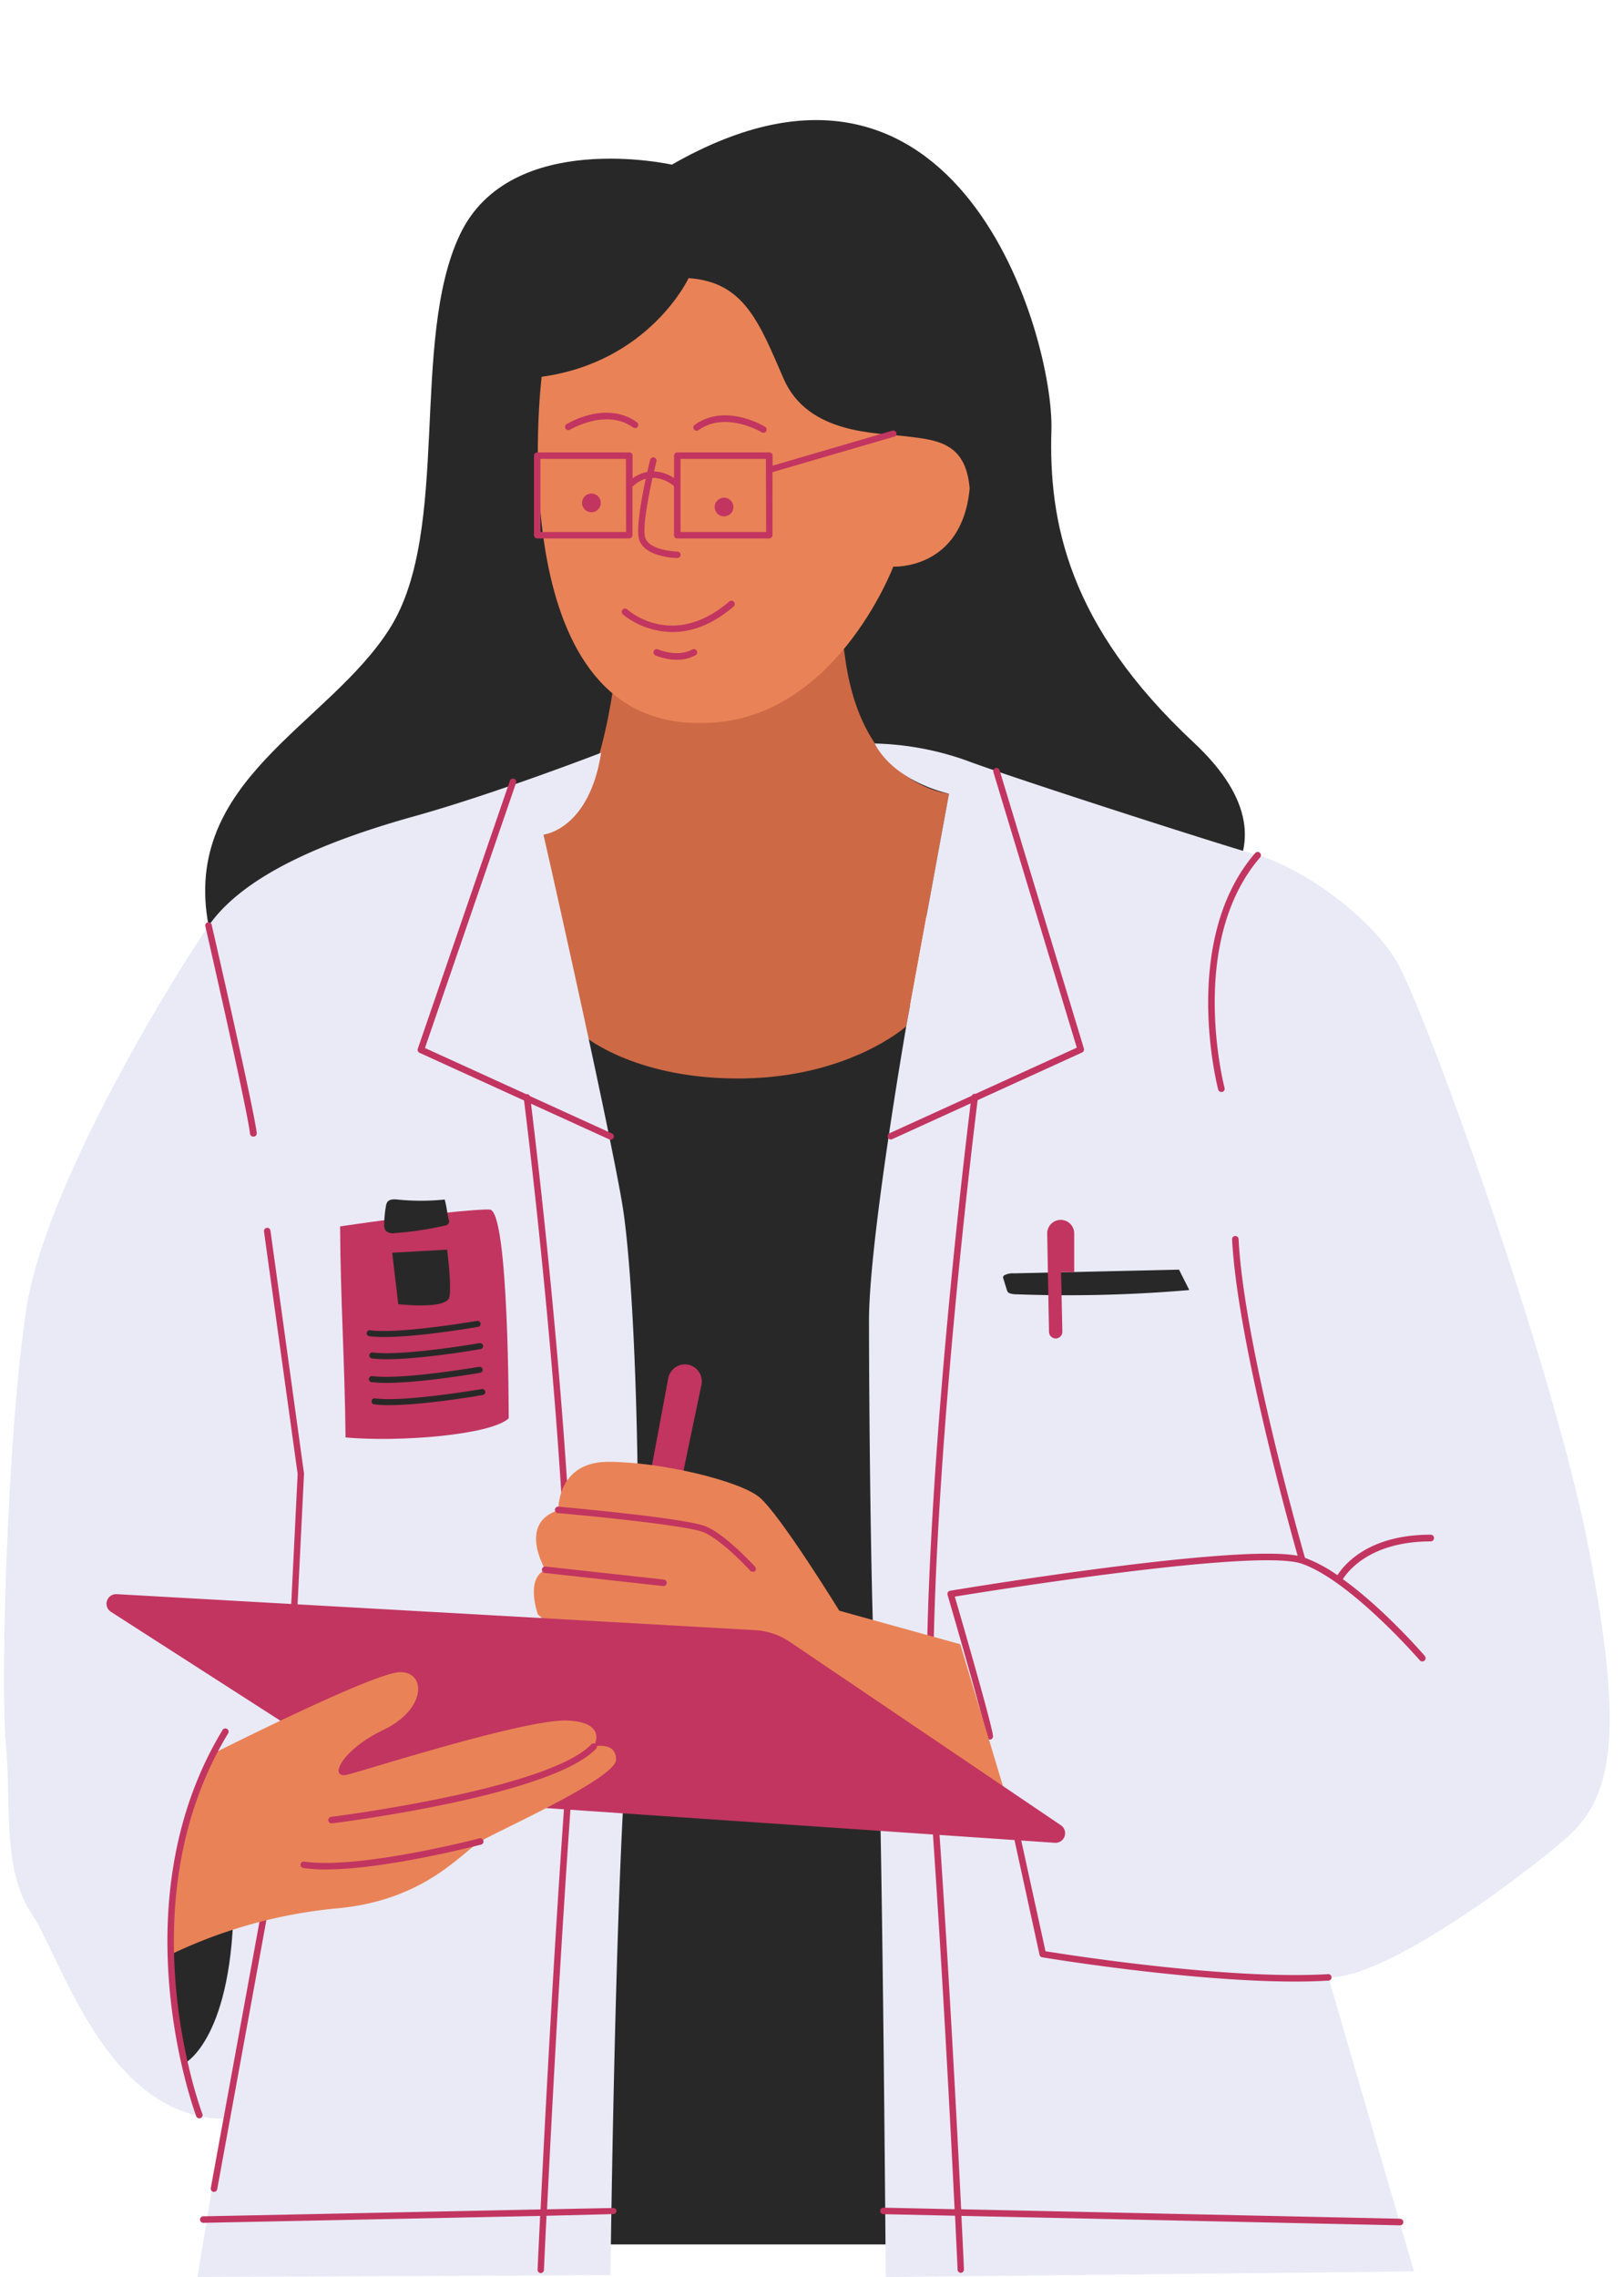 <?xml version="1.0" encoding="UTF-8" standalone="no"?><svg xmlns="http://www.w3.org/2000/svg" xmlns:xlink="http://www.w3.org/1999/xlink" fill="#000000" height="455.3" preserveAspectRatio="xMidYMid meet" version="1" viewBox="-0.8 -24.0 324.8 455.3" width="324.8" zoomAndPan="magnify"><g data-name="Layer 1"><g id="change1_3"><path d="M230.41,424.73H73V176.92h157.4Z" fill="#292828"/></g><g id="change1_4"><path d="M209.48,61.94c-.56,18.42,3.35,39.07,28.46,62.51s-3.9,36.84-3.9,36.84l-101.58-4.47s-86,33.49-91.54,4.28,24-40,36.28-59.53,3.91-57.49,14-78.7S133.57,8.92,133.57,8.92C191.06-24,210,43.52,209.48,61.94Z" fill="#292828"/></g><g id="change2_1"><path d="M130.78,100.73l12.47-.65s21.58-19,24.93,7.07S189,134.68,189,134.68l-8.55,46.51s-11.17,10.05-32.38,10.42-31.62-8.18-31.62-8.18l-8.56-40.56c11.53-1.86,14.51-33.77,14.51-33.77" fill="#ce6946"/></g><g id="change3_1"><path d="M107.9,142.87S120.18,197,123.53,216,128,299.15,125.2,319.8s-3.91,111.07-3.91,111.07l-82.6.37,5.21-31.63c-23.44-.37-32.37-32-38.33-40.93S1.48,337.1.36,324.45s.37-62.14,4.1-86.7,29-65.86,36.46-76.65,25.3-17.49,41.3-21.95,37.21-12.65,37.21-12.65C117,141.94,107.9,142.87,107.9,142.87ZM189,134.68l-8.55,46.51S173,224,173,240s.38,64,1.49,75.53,1.86,115.72,1.86,115.72L282,430.12l-17.12-58.79c11.16.38,38.33-19.72,47.63-27.9s11.53-20.84,4.46-57.68-33.11-109-38.69-117.95S259.71,149.57,250.78,147s-49.49-15.63-58.42-19a58.72,58.72,0,0,0-18.23-3.35C178.22,132.45,189,134.68,189,134.68Z" fill="#e9eaf6"/></g><g id="change4_8"><path d="M42,414.22h-.12a.65.65,0,0,1-.52-.76l10-54.7a.66.66,0,0,1,.76-.52.65.65,0,0,1,.52.76l-10,54.69A.65.65,0,0,1,42,414.22Z" fill="#c23560"/></g><g id="change4_9"><path d="M57.67,305.38h0a.66.66,0,0,1-.62-.68l1.68-34L52,222.21a.65.65,0,1,1,1.29-.17L60,270.59a.49.49,0,0,1,0,.12l-1.68,34.05A.64.64,0,0,1,57.67,305.38Z" fill="#c23560"/></g><g id="change1_5"><path d="M34.22,352.17S45.94,326.5,45.94,355s-9.76,33.49-9.76,33.49C32,373.38,34.22,352.17,34.22,352.17Z" fill="#292828"/></g><g id="change4_10"><path d="M49.85,203.24a.66.66,0,0,1-.65-.58c-.54-4.93-8.83-41-8.91-41.41a.65.65,0,1,1,1.26-.29c.35,1.49,8.39,36.55,9,41.56a.65.65,0,0,1-.58.72Z" fill="#c23560"/></g><g id="change4_11"><path d="M122.5,418a.65.65,0,0,1-.64.66L108.5,419c-.33,6.69-.51,10.69-.51,10.83a.65.65,0,0,1-.65.62h0a.64.64,0,0,1-.62-.68c0-.14.18-4.11.51-10.74l-67.38,1.38h0a.66.66,0,0,1-.65-.64.65.65,0,0,1,.64-.66l67.47-1.38c.87-17.73,2.68-52.24,5-84.53,3.18-43.9-7.35-129.58-8.3-137.18l-20.9-9.53a.66.66,0,0,1-.35-.81l18.42-53.58a.65.65,0,1,1,1.23.43l-18.22,53,20.22,9.22a.29.29,0,0,1,.1,0,.62.62,0,0,1,.66.38l16.43,7.49a.65.65,0,0,1-.27,1.24.66.66,0,0,1-.27-.06l-15.66-7.14c1.42,11.5,11.3,93.83,8.21,136.64-2.33,32.23-4.13,66.67-5,84.41l13.28-.27h0A.65.65,0,0,1,122.5,418Zm156.76,1.59-87.83-1.89c-.87-17.72-2.68-52.25-5-84.57-3.18-43.9,7.34-129.58,8.3-137.18l20.9-9.53a.65.65,0,0,0,.35-.78L199.12,130a.64.64,0,0,0-.81-.43.65.65,0,0,0-.43.81l16.68,55.08-20.25,9.23a.24.24,0,0,0-.09,0,.62.62,0,0,0-.66.38l-16.43,7.49a.65.65,0,1,0,.54,1.18l15.66-7.14c-1.42,11.5-11.3,93.83-8.21,136.64,2.33,32.25,4.13,66.71,5,84.45l-14.23-.31h0a.65.65,0,0,0,0,1.3l14.32.31c.32,6.66.5,10.65.51,10.79a.65.65,0,0,0,.65.62h0a.65.65,0,0,0,.62-.68c0-.14-.18-4.09-.51-10.7l87.74,1.89h0a.64.64,0,0,0,.64-.63A.65.65,0,0,0,279.26,419.61Z" fill="#c23560"/></g><g id="change4_12"><path d="M286,283.52a.66.66,0,0,1-.66.65c-11.95,0-16.51,5.87-17.57,7.55,8.15,5.87,16,14.87,16.39,15.37a.65.65,0,1,1-1,.85c-.14-.16-14-16.08-23.71-19.34h0c-9.2-3.06-62.43,5.49-69.29,6.61,1.41,4.83,7.64,26.32,7.64,27.94a.65.65,0,1,1-1.3,0c0-1.24-4.67-17.6-7.79-28.29a.68.68,0,0,1,.07-.52.65.65,0,0,1,.45-.3c2.38-.4,56.83-9.42,69.5-7-1.91-6.77-12.11-43.59-13.11-63.25a.64.64,0,0,1,.61-.68.67.67,0,0,1,.69.62c1,20.46,12.16,59.8,13.27,63.72a29.39,29.39,0,0,1,6.5,3.48c1.27-2,6.09-8.1,18.64-8.1A.66.66,0,0,1,286,283.52Zm-42.52-89.21.17,0a.64.64,0,0,0,.46-.8c-.07-.29-7.54-29.08,7.12-46.1a.65.65,0,1,0-1-.85c-15.12,17.54-7.47,47-7.39,47.29A.64.64,0,0,0,243.52,194.31Zm21.36,176.38c-20,1.2-52.41-3.91-56.54-4.58l-4.92-22.45a.66.66,0,0,0-.78-.5.65.65,0,0,0-.49.78l5,22.88a.64.64,0,0,0,.53.5c.32.06,29.18,4.85,50.55,4.85,2.34,0,4.6-.06,6.71-.19a.65.65,0,0,0,.61-.68A.66.66,0,0,0,264.88,370.69Z" fill="#c23560"/></g></g><g data-name="Layer 2" id="change1_1"><path d="M200,231a3.65,3.65,0,0,1,2-.42l33-.74,2.06,4.08a283.71,283.71,0,0,1-34.53.85,4.38,4.38,0,0,1-1.42-.21.93.93,0,0,1-.54-.67l-.71-2.28A.53.53,0,0,1,200,231Z" fill="#292828"/></g><g data-name="Layer 3"><g id="change4_1"><path d="M128.31,275.87l4.54-24.32a3.4,3.4,0,0,1,4-2.7h0a3.4,3.4,0,0,1,2.64,4L135.8,270.5l-3.22-.67-1,6.66a1.67,1.67,0,0,1-2,1.34h0A1.68,1.68,0,0,1,128.31,275.87Z" fill="#c23560"/></g><g id="change5_1"><path d="M136.92,31.61c11.16.75,14.14,8.93,19,20.1s18.6,10.79,24.56,11.53,11.9,1.12,12.65,10.42C191.62,90,177.85,89.29,177.85,89.29s-11.91,31.63-38.7,31.25c-40.18.38-31.62-69.21-31.62-69.21C129.11,48.36,136.92,31.61,136.92,31.61Z" fill="#e98357"/></g><g id="change4_2"><path d="M115.78,77.32a1.87,1.87,0,1,1,2.47.93A1.87,1.87,0,0,1,115.78,77.32Zm29,1.76a1.87,1.87,0,1,0-2.47-.93A1.86,1.86,0,0,0,144.76,79.08Zm.29,17.16c-11.23,9.65-20.06,1.92-20.43,1.59a.65.65,0,0,0-.88,1,16.07,16.07,0,0,0,9.93,3.53c3.51,0,7.72-1.22,12.23-5.1a.63.63,0,0,0,.07-.91A.64.64,0,0,0,145.05,96.24ZM112.86,62a.63.63,0,0,0,.34-.1c.07,0,7.21-4.32,12.62-.43a.65.65,0,0,0,.91-.15.64.64,0,0,0-.15-.9c-6.13-4.4-13.74.18-14.06.38a.65.65,0,0,0-.22.89A.67.67,0,0,0,112.86,62Zm26.05,0c5.42-3.89,12.55.39,12.62.43a.63.63,0,0,0,.34.1.65.65,0,0,0,.34-1.21c-.32-.19-7.94-4.77-14.06-.38a.65.65,0,1,0,.76,1.06ZM178,63.31l-24.3,7.09V83a.65.65,0,0,1-.65.65H134.66A.65.65,0,0,1,134,83v-9.8a6.84,6.84,0,0,0-4.3-1.67c-.9,4.16-2,9.95-1.47,11.88.57,2.26,4.84,2.83,6.44,2.86a.65.65,0,0,1,0,1.3h0c-.28,0-6.74-.15-7.68-3.85-.56-2.2.52-8.06,1.36-12A5.61,5.61,0,0,0,126,73.05a.68.68,0,0,1-.31.17V83a.65.65,0,0,1-.65.65H106.64A.65.65,0,0,1,106,83V67.1a.65.65,0,0,1,.65-.65h18.42a.65.65,0,0,1,.65.65v4.53a7.18,7.18,0,0,1,2.94-1.27c.3-1.37.54-2.31.57-2.44a.65.65,0,0,1,1.26.32c-.13.53-.3,1.23-.48,2a7.58,7.58,0,0,1,4,1.35V67.1a.65.65,0,0,1,.65-.65h18.42a.65.65,0,0,1,.65.65v2l23.94-7a.65.65,0,0,1,.36,1.25Zm-53.62,4.44H107.29V82.36h17.12Zm28,0H135.31V82.36h17.12Zm-14.71,38.09c-3,1.67-6.82,0-6.86,0a.65.65,0,1,0-.53,1.19,11.43,11.43,0,0,0,4.28.88,7.56,7.56,0,0,0,3.74-.91.63.63,0,0,0,.25-.88A.64.64,0,0,0,137.72,105.84Z" fill="#c23560"/></g><g id="change4_3"><path d="M209,242.29l-.36-19.65a2.71,2.71,0,0,1,2.7-2.75h0a2.7,2.7,0,0,1,2.7,2.7v7.75h-2.62l.25,11.9a1.34,1.34,0,0,1-1.31,1.36h0A1.35,1.35,0,0,1,209,242.29Z" fill="#c23560"/></g><g id="change4_4"><path d="M67.22,221.19c16-2.36,27.75-3.51,29.94-3.36,3.83.28,3.78,41.74,3.78,41.74-3.6,3.34-21.9,4.79-32.63,3.82C68.16,248.5,67.29,235.61,67.22,221.19Z" fill="#c23560"/></g><g id="change1_2"><path d="M88.62,225.84s.9,6.78.48,9.42-10.25,1.48-10.25,1.48l-1.21-10.28Zm6.17,15.44a.6.6,0,1,0-.21-1.18c-.15,0-15.33,2.64-21.37,1.86a.59.59,0,0,0-.67.51.61.61,0,0,0,.52.68,23.46,23.46,0,0,0,3,.16C83.07,243.31,94.24,241.38,94.79,241.28Zm.53,4.45a.6.6,0,0,0,.49-.7.61.61,0,0,0-.69-.49c-.16,0-15.33,2.65-21.37,1.86a.61.61,0,0,0-.68.52.6.6,0,0,0,.52.67,22,22,0,0,0,3,.16C83.6,247.75,94.78,245.82,95.32,245.73Zm-.09,4.73a.6.6,0,0,0,.49-.7.61.61,0,0,0-.69-.49c-.16,0-15.33,2.65-21.37,1.86a.61.61,0,0,0-.68.52.6.6,0,0,0,.52.67,23.74,23.74,0,0,0,3,.16C83.51,252.48,94.69,250.55,95.23,250.46Zm.54,4.44a.6.6,0,0,0,.48-.69.59.59,0,0,0-.69-.49c-.15,0-15.33,2.65-21.37,1.86a.6.6,0,0,0-.16,1.19,23.74,23.74,0,0,0,3,.16C84.05,256.93,95.22,255,95.77,254.9Zm-7.71-39.07a46.92,46.92,0,0,1-9.33,0c-.74-.08-1.64-.1-2.07.51a2,2,0,0,0-.28.84,22.92,22.92,0,0,0-.34,3.51,2.08,2.08,0,0,0,.32,1.39,2.12,2.12,0,0,0,1.81.45,65.37,65.37,0,0,0,9.93-1.48,1.19,1.19,0,0,0,.84-.47,1.16,1.16,0,0,0,0-.82c-.3-1.14-.45-2.84-.83-4" fill="#292828"/></g><g id="change5_2"><path d="M106.78,298.78s-2.6-7.07,1.49-8.93c0,0-5.58-9.31,2.6-11.91,0,0-.37-9.68,10-9.68S147,272,151.06,275.33s16,22.7,16,22.7l24.19,6.7,9.3,30.88-67-13.39Z" fill="#e98357"/></g><g id="change4_5"><path d="M55.8,320.36l-34.4-22.1a1.92,1.92,0,0,1,1.14-3.54l127.66,7.19a13.9,13.9,0,0,1,7,2.37l54.17,36.64a1.92,1.92,0,0,1-1.21,3.51l-102.65-7L59.9,342.31Z" fill="#c23560"/></g><g id="change5_3"><path d="M40.92,327.05S74,310.31,79.25,310.31s5.21,7.44-3.35,11.54-11.17,10-7.07,8.93,35.72-11.17,43.9-10.79,5.21,5.2,5.21,5.2,4.47-1.11,4.47,2.61S99,341.94,95.25,344.17s-11.17,11.91-29,13.4a98.08,98.08,0,0,0-32.74,9.11S33.11,343.05,40.92,327.05Z" fill="#e98357"/></g><g id="change4_6"><path d="M39.06,399.52a.66.66,0,0,1-.61-.42c-.16-.42-15.87-42.37,5.26-77.22a.65.65,0,0,1,.9-.22.66.66,0,0,1,.22.89c-20.81,34.31-5.32,75.67-5.16,76.08a.64.64,0,0,1-.38.84A.59.59,0,0,1,39.06,399.52Z" fill="#c23560"/></g><g id="change4_7"><path d="M65.48,340.54a.65.65,0,0,1-.08-1.29c.43-.06,43.41-5.48,52.07-14.51a.66.66,0,0,1,.92,0,.64.64,0,0,1,0,.91c-9,9.37-51.06,14.68-52.85,14.9Zm29.93,4.26a.65.65,0,0,0,.47-.79.66.66,0,0,0-.8-.47c-.24.07-24.18,6.28-35.09,4.64a.65.65,0,0,0-.19,1.28,29.88,29.88,0,0,0,4.52.3C76.3,349.76,94.54,345,95.41,344.8Zm54.79-54.66a.66.66,0,0,0,0-.92c-.23-.25-5.72-6.26-9.72-8s-28.54-3.87-29.59-4a.65.65,0,0,0-.7.59.66.66,0,0,0,.59.71c.25,0,25.43,2.24,29.19,3.85s9.21,7.6,9.27,7.66a.64.64,0,0,0,.48.21A.7.7,0,0,0,150.2,290.14Zm-17.66,2.38a.66.66,0,0,0-.57-.72l-23.63-2.6a.65.65,0,1,0-.14,1.29l23.63,2.61h.07A.65.65,0,0,0,132.54,292.52Z" fill="#c23560"/></g></g></svg>
